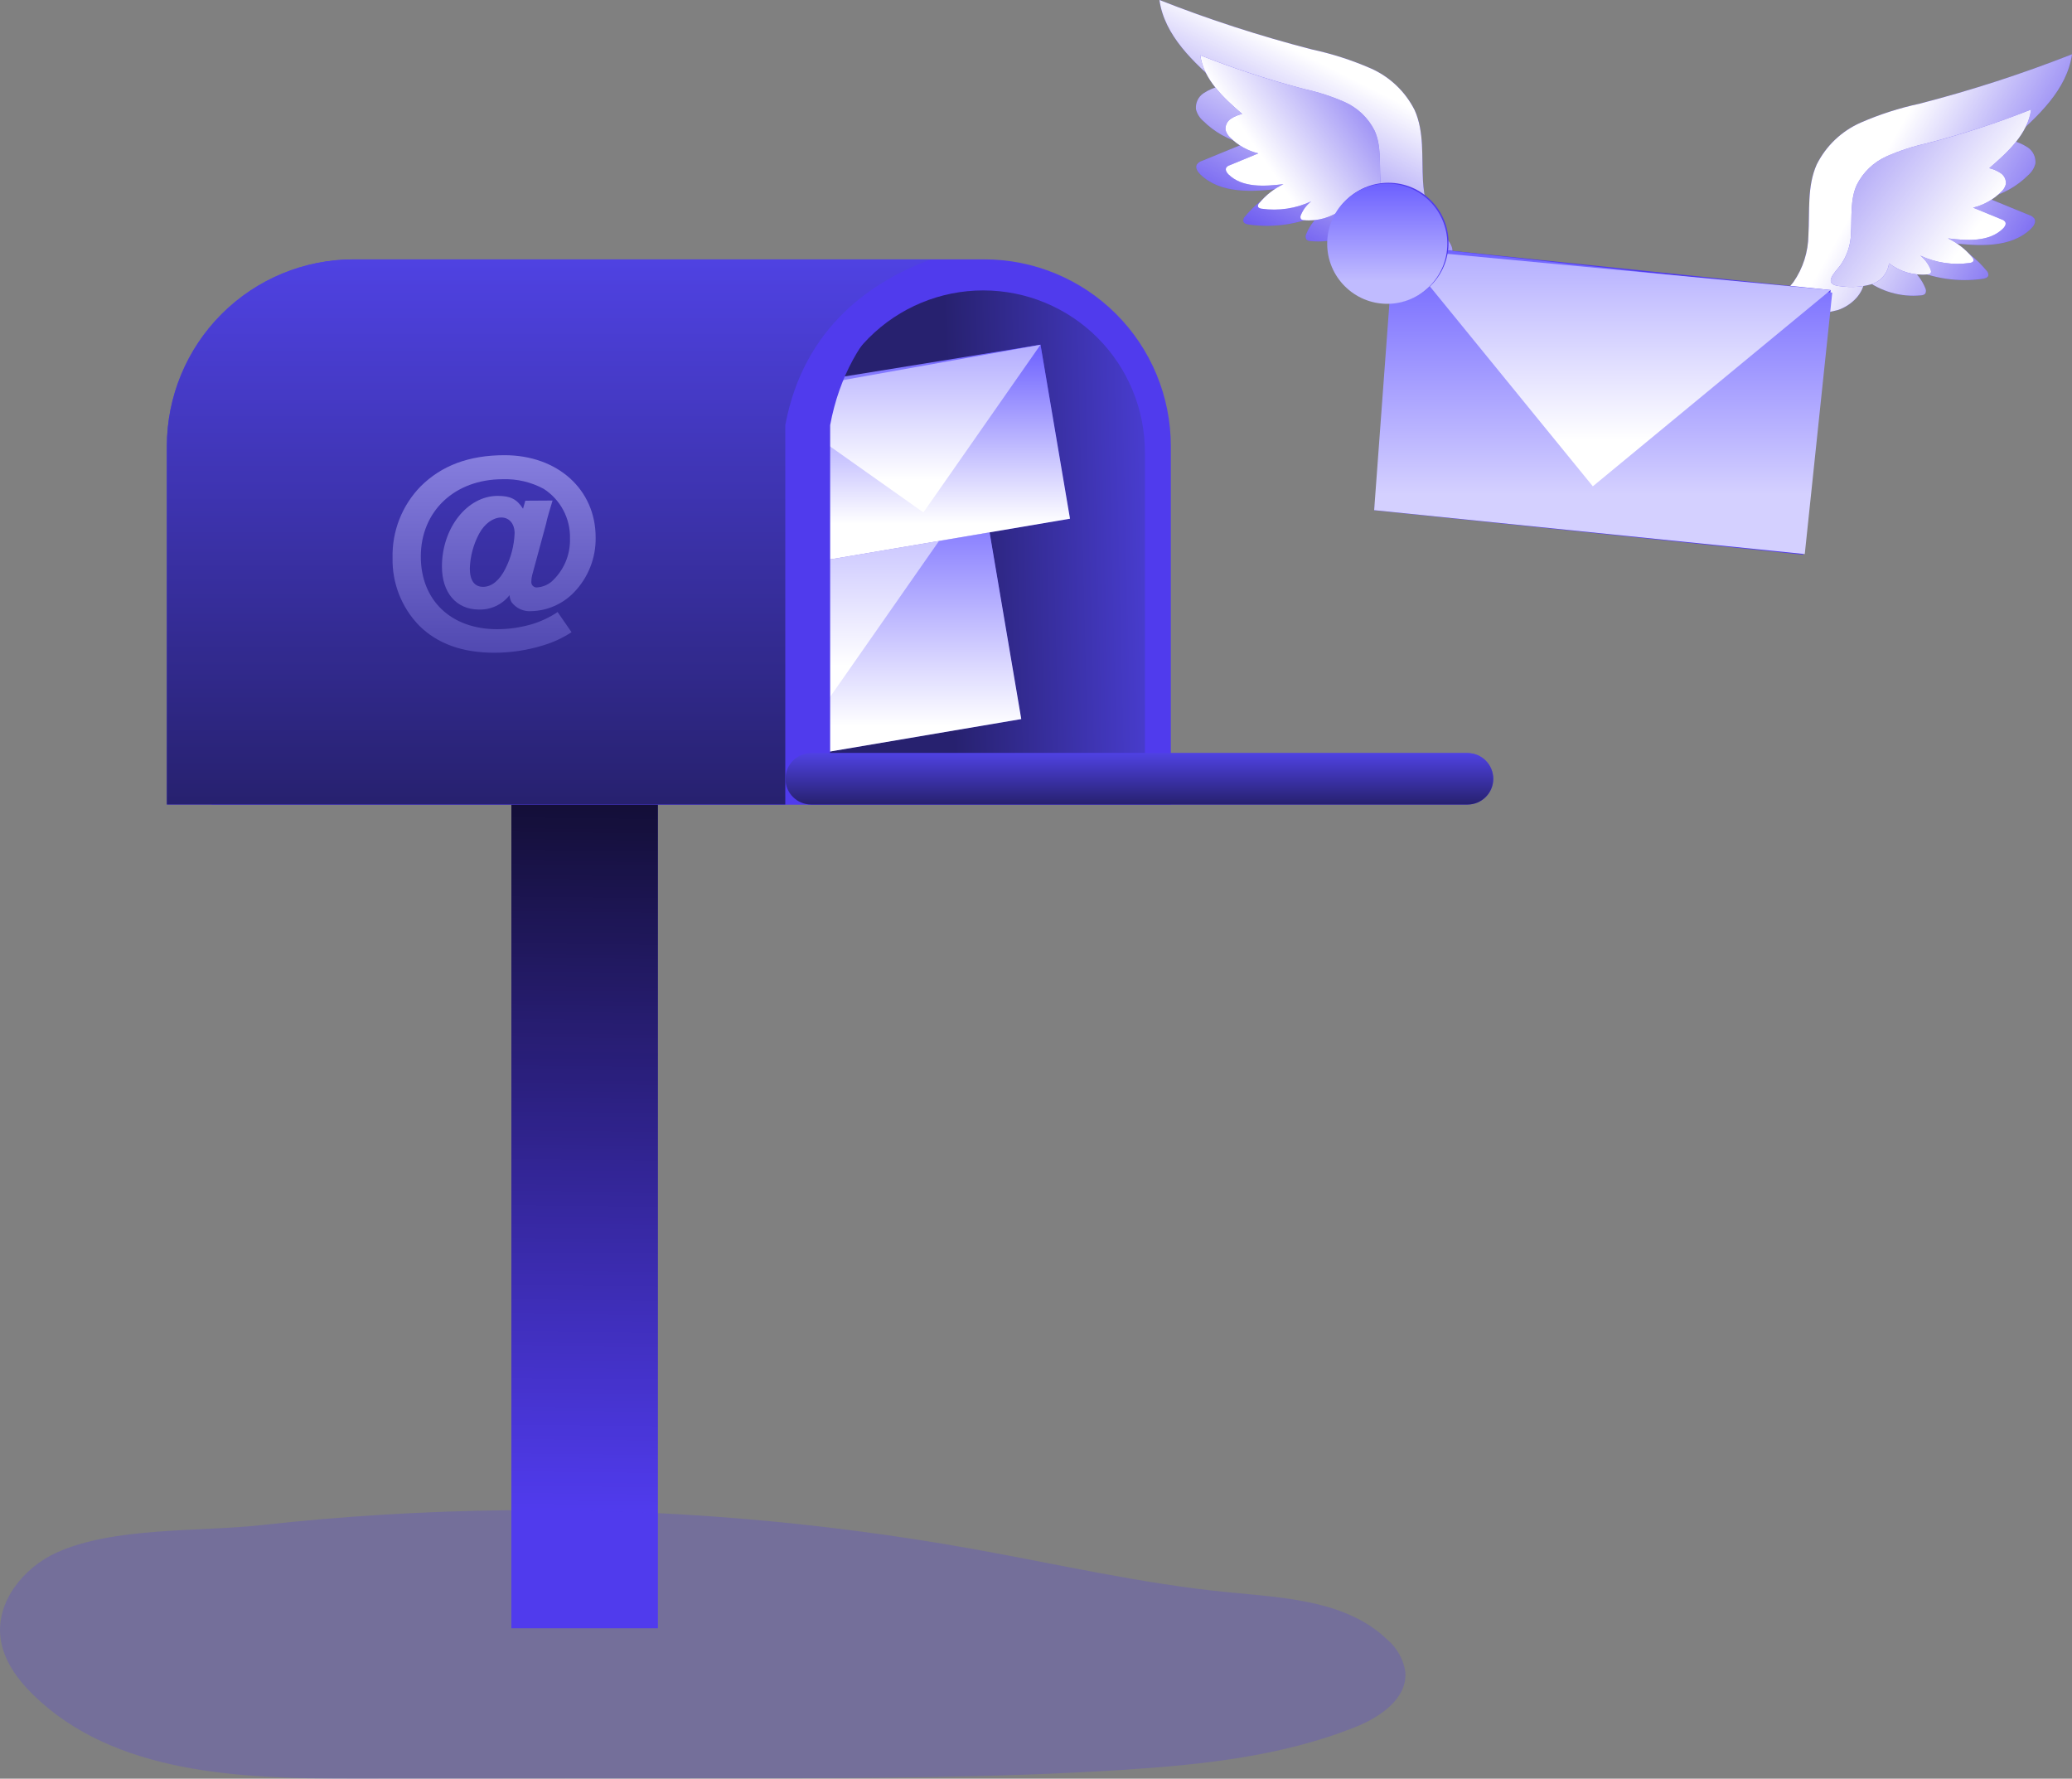 <svg width="261" height="224" viewBox="0 0 261 224" fill="none" xmlns="http://www.w3.org/2000/svg">
<rect x="0" y="0" width="261" height="224" fill="#808080" stroke="none"/>
<path d="M64.416 91.15H82.875V205.06H64.416V91.15Z" fill="#503BED"/>
<path d="M64.416 91.15H82.875V205.06H64.416V91.15Z" fill="url(#paint0_linear)"/>
<path d="M21.022 56.186V101.321H147.484V56.186C147.484 53.094 146.875 50.033 145.692 47.177C144.509 44.321 142.775 41.727 140.589 39.542C138.403 37.357 135.808 35.625 132.953 34.444C130.097 33.264 127.037 32.658 123.948 32.662H44.559C38.321 32.66 32.337 35.137 27.924 39.548C23.51 43.959 21.028 49.944 21.022 56.186V56.186Z" fill="#503BED"/>
<path d="M123.856 36.574C118.455 36.574 113.276 38.721 109.457 42.542C105.638 46.364 103.493 51.547 103.493 56.951V101.054H144.219V56.951C144.219 51.547 142.073 46.364 138.255 42.542C134.436 38.721 129.256 36.574 123.856 36.574V36.574Z" fill="url(#paint1_linear)"/>
<path d="M74.925 68.804L123.541 60.559L128.621 90.548L80.004 98.794L74.925 68.804Z" fill="#503BED"/>
<path d="M80.02 98.809L128.645 90.558L123.559 60.575L73.947 68.594L80.02 98.809Z" fill="url(#paint2_linear)"/>
<path d="M123.557 60.575L103.367 89.483L74.831 69.294L123.557 60.575Z" fill="url(#paint3_linear)"/>
<path d="M95.546 49.436L131.061 43.404L134.767 65.317L99.252 71.349L95.546 49.436Z" fill="#503BED"/>
<path d="M99.265 71.352L134.783 65.324L131.068 43.417L94.829 49.279L99.265 71.352Z" fill="url(#paint4_linear)"/>
<path d="M131.066 43.417L116.315 64.537L95.476 49.791L131.066 43.417Z" fill="url(#paint5_linear)"/>
<path d="M102.179 94.846H184.857C186.646 94.846 188.096 96.296 188.096 98.084C188.096 99.871 186.646 101.321 184.857 101.321H102.179C100.39 101.321 98.94 99.871 98.94 98.084C98.94 96.296 100.39 94.846 102.179 94.846Z" fill="#503BED"/>
<path opacity="0.24" d="M122.543 195.07C133.283 196.997 143.945 199.48 154.801 200.534C161.855 201.22 169.638 201.573 174.745 206.482C175.967 207.516 176.776 208.956 177.024 210.538C177.313 213.938 173.771 216.313 170.598 217.554C161.35 221.214 151.295 222.26 141.362 222.896C125.19 223.921 108.975 223.942 92.767 223.957L44.489 224C30.242 224 14.424 223.423 4.21 213.469C2.19 211.498 0.409 209.073 0.062 206.251C-0.5 201.718 2.948 197.445 7.095 195.546C14.308 192.255 25.078 192.94 32.926 192.067C43.13 190.941 53.375 190.318 63.661 190.198C83.398 189.963 103.113 191.594 122.543 195.07V195.07Z" fill="#503BED"/>
<path d="M227.797 29.594C227.971 26.592 227.617 23.445 228.851 20.702C230.027 18.361 231.981 16.504 234.376 15.447C236.757 14.407 239.236 13.609 241.777 13.065C248.306 11.383 254.725 9.303 261 6.836C260.365 11.325 256.672 14.689 253.275 17.663C254.045 17.832 254.778 18.14 255.439 18.572C255.763 18.795 256.022 19.101 256.19 19.457C256.357 19.814 256.427 20.208 256.391 20.601C256.244 21.161 255.932 21.664 255.496 22.044C254.077 23.462 252.295 24.46 250.346 24.931L255.633 27.097C255.889 27.171 256.112 27.329 256.268 27.544C256.499 27.956 256.189 28.454 255.85 28.786C253.311 31.269 249.25 31.009 245.751 30.583C247.474 31.404 248.998 32.592 250.216 34.062C250.302 34.143 250.369 34.242 250.412 34.352C250.454 34.462 250.471 34.58 250.461 34.697C250.382 34.979 250.043 35.073 249.74 35.116C246.633 35.552 243.466 35.078 240.623 33.752C241.458 34.412 242.109 35.278 242.512 36.264C242.572 36.375 242.604 36.499 242.604 36.625C242.604 36.751 242.572 36.875 242.512 36.986C242.367 37.12 242.177 37.195 241.979 37.195C239.436 37.443 236.894 36.71 234.874 35.145C234.787 36.964 233.243 38.451 231.52 39.043C229.76 39.519 227.923 39.639 226.117 39.397C222.51 39.144 224.674 37.065 225.908 35.528C227.119 33.785 227.777 31.717 227.797 29.594Z" fill="#503BED"/>
<path d="M227.797 29.594C227.971 26.592 227.617 23.445 228.851 20.702C230.027 18.361 231.981 16.504 234.376 15.447C236.757 14.407 239.236 13.609 241.777 13.065C248.306 11.383 254.725 9.303 261 6.836C260.365 11.325 256.672 14.689 253.275 17.663C254.045 17.832 254.778 18.14 255.439 18.572C255.763 18.795 256.022 19.101 256.19 19.457C256.357 19.814 256.427 20.208 256.391 20.601C256.244 21.161 255.932 21.664 255.496 22.044C254.077 23.462 252.295 24.46 250.346 24.931L255.633 27.097C255.889 27.171 256.112 27.329 256.268 27.544C256.499 27.956 256.189 28.454 255.85 28.786C253.311 31.269 249.25 31.009 245.751 30.583C247.474 31.404 248.998 32.592 250.216 34.062C250.302 34.143 250.369 34.242 250.412 34.352C250.454 34.462 250.471 34.58 250.461 34.697C250.382 34.979 250.043 35.073 249.74 35.116C246.633 35.552 243.466 35.078 240.623 33.752C241.458 34.412 242.109 35.278 242.512 36.264C242.572 36.375 242.604 36.499 242.604 36.625C242.604 36.751 242.572 36.875 242.512 36.986C242.367 37.12 242.177 37.195 241.979 37.195C239.436 37.443 236.894 36.71 234.874 35.145C234.787 36.964 233.243 38.451 231.52 39.043C229.76 39.519 227.923 39.639 226.117 39.397C222.51 39.144 224.674 37.065 225.908 35.528C227.119 33.785 227.777 31.717 227.797 29.594Z" fill="url(#paint6_linear)"/>
<path d="M233.164 29.363C233.279 27.313 233.041 25.162 233.885 23.293C234.686 21.686 236.023 20.409 237.665 19.684C239.29 18.975 240.982 18.428 242.714 18.052C247.176 16.906 251.563 15.483 255.85 13.794C255.424 16.861 252.921 19.157 250.577 21.178C251.091 21.3 251.58 21.513 252.019 21.806C252.242 21.957 252.419 22.166 252.534 22.41C252.648 22.654 252.695 22.924 252.669 23.192C252.571 23.573 252.36 23.916 252.063 24.174C251.09 25.14 249.874 25.824 248.543 26.151L252.149 27.638C252.327 27.689 252.482 27.799 252.589 27.949C252.748 28.23 252.532 28.569 252.301 28.793C250.562 30.497 247.785 30.316 245.376 30.02C246.553 30.584 247.594 31.397 248.427 32.402C248.486 32.456 248.532 32.524 248.561 32.599C248.59 32.674 248.601 32.755 248.593 32.835C248.543 33.023 248.312 33.088 248.117 33.117C245.993 33.42 243.827 33.096 241.885 32.186C242.455 32.639 242.899 33.23 243.176 33.904C243.241 34.069 243.299 34.279 243.176 34.416C243.128 34.462 243.071 34.497 243.009 34.521C242.948 34.544 242.882 34.556 242.815 34.553C241.077 34.726 239.337 34.228 237.954 33.16C237.874 33.778 237.615 34.359 237.209 34.832C236.802 35.304 236.266 35.646 235.667 35.816C234.464 36.14 233.209 36.224 231.974 36.062C229.485 35.889 231 34.467 231.83 33.413C232.672 32.228 233.137 30.817 233.164 29.363V29.363Z" fill="#503BED"/>
<path d="M233.164 29.363C233.279 27.313 233.041 25.162 233.885 23.293C234.686 21.686 236.023 20.409 237.665 19.684C239.29 18.975 240.982 18.428 242.714 18.052C247.176 16.906 251.563 15.483 255.85 13.794C255.424 16.861 252.921 19.157 250.577 21.178C251.091 21.3 251.58 21.513 252.019 21.806C252.242 21.957 252.419 22.166 252.534 22.41C252.648 22.654 252.695 22.924 252.669 23.192C252.571 23.573 252.36 23.916 252.063 24.174C251.09 25.14 249.874 25.824 248.543 26.151L252.149 27.638C252.327 27.689 252.482 27.799 252.589 27.949C252.748 28.23 252.532 28.569 252.301 28.793C250.562 30.497 247.785 30.316 245.376 30.02C246.553 30.584 247.594 31.397 248.427 32.402C248.486 32.456 248.532 32.524 248.561 32.599C248.59 32.674 248.601 32.755 248.593 32.835C248.543 33.023 248.312 33.088 248.117 33.117C245.993 33.42 243.827 33.096 241.885 32.186C242.455 32.639 242.899 33.23 243.176 33.904C243.241 34.069 243.299 34.279 243.176 34.416C243.128 34.462 243.071 34.497 243.009 34.521C242.948 34.544 242.882 34.556 242.815 34.553C241.077 34.726 239.337 34.228 237.954 33.16C237.874 33.778 237.615 34.359 237.209 34.832C236.802 35.304 236.266 35.646 235.667 35.816C234.464 36.14 233.209 36.224 231.974 36.062C229.485 35.889 231 34.467 231.83 33.413C232.672 32.228 233.137 30.817 233.164 29.363V29.363Z" fill="url(#paint7_linear)"/>
<path d="M179.244 22.766C179.071 19.763 179.425 16.616 178.198 13.873C177.021 11.529 175.065 9.669 172.666 8.611C170.284 7.574 167.805 6.776 165.265 6.229C158.739 4.548 152.321 2.468 146.049 0C146.677 4.482 150.341 7.846 153.767 10.827C152.996 10.996 152.262 11.307 151.603 11.744C151.276 11.962 151.014 12.266 150.847 12.622C150.679 12.978 150.611 13.373 150.651 13.765C150.79 14.326 151.1 14.831 151.538 15.209C152.959 16.623 154.741 17.622 156.689 18.096L151.409 20.261C151.149 20.336 150.923 20.496 150.767 20.716C150.536 21.127 150.853 21.625 151.185 21.95C153.731 24.441 157.792 24.181 161.32 23.748C159.597 24.574 158.074 25.763 156.855 27.234C156.766 27.312 156.698 27.411 156.656 27.522C156.615 27.633 156.601 27.752 156.616 27.869C156.689 28.143 157.028 28.237 157.338 28.281C160.444 28.718 163.61 28.246 166.455 26.924C165.616 27.582 164.962 28.448 164.558 29.436C164.495 29.545 164.462 29.67 164.462 29.796C164.462 29.923 164.495 30.048 164.558 30.157C164.629 30.226 164.713 30.279 164.804 30.313C164.896 30.348 164.994 30.364 165.092 30.359C167.634 30.608 170.175 29.878 172.197 28.317C172.276 30.136 173.827 31.623 175.544 32.215C177.305 32.684 179.141 32.802 180.947 32.561C184.597 32.316 182.389 30.23 181.156 28.692C179.821 27.046 179.367 24.816 179.244 22.766Z" fill="#503BED"/>
<path d="M179.244 22.766C179.071 19.763 179.425 16.616 178.198 13.873C177.021 11.529 175.065 9.669 172.666 8.611C170.284 7.574 167.805 6.776 165.265 6.229C158.739 4.548 152.321 2.468 146.049 0C146.677 4.482 150.341 7.846 153.767 10.827C152.996 10.996 152.262 11.307 151.603 11.744C151.276 11.962 151.014 12.266 150.847 12.622C150.679 12.978 150.611 13.373 150.651 13.765C150.79 14.326 151.1 14.831 151.538 15.209C152.959 16.623 154.741 17.622 156.689 18.096L151.409 20.261C151.149 20.336 150.923 20.496 150.767 20.716C150.536 21.127 150.853 21.625 151.185 21.95C153.731 24.441 157.792 24.181 161.32 23.748C159.597 24.574 158.074 25.763 156.855 27.234C156.766 27.312 156.698 27.411 156.656 27.522C156.615 27.633 156.601 27.752 156.616 27.869C156.689 28.143 157.028 28.237 157.338 28.281C160.444 28.718 163.61 28.246 166.455 26.924C165.616 27.582 164.962 28.448 164.558 29.436C164.495 29.545 164.462 29.67 164.462 29.796C164.462 29.923 164.495 30.048 164.558 30.157C164.629 30.226 164.713 30.279 164.804 30.313C164.896 30.348 164.994 30.364 165.092 30.359C167.634 30.608 170.175 29.878 172.197 28.317C172.276 30.136 173.827 31.623 175.544 32.215C177.305 32.684 179.141 32.802 180.947 32.561C184.597 32.316 182.389 30.23 181.156 28.692C179.821 27.046 179.367 24.816 179.244 22.766Z" fill="url(#paint8_linear)"/>
<path d="M173.876 22.535C173.761 20.485 173.999 18.334 173.155 16.457C172.352 14.852 171.015 13.576 169.375 12.848C167.75 12.14 166.059 11.597 164.326 11.224C159.865 10.071 155.478 8.646 151.191 6.958C151.623 10.026 154.126 12.329 156.471 14.35C155.956 14.468 155.467 14.678 155.028 14.97C154.805 15.122 154.627 15.331 154.512 15.574C154.396 15.818 154.348 16.088 154.372 16.356C154.471 16.74 154.685 17.085 154.985 17.345C155.955 18.313 157.173 18.994 158.505 19.316L154.898 20.81C154.723 20.858 154.57 20.965 154.465 21.113C154.307 21.395 154.523 21.741 154.747 21.965C156.485 23.661 159.262 23.481 161.671 23.192C160.495 23.753 159.456 24.567 158.627 25.574C158.566 25.627 158.519 25.694 158.49 25.77C158.461 25.845 158.451 25.927 158.461 26.007C158.512 26.195 158.743 26.259 158.938 26.288C161.061 26.587 163.226 26.264 165.17 25.357C164.596 25.808 164.149 26.4 163.871 27.075C163.829 27.153 163.807 27.239 163.807 27.328C163.807 27.416 163.829 27.503 163.871 27.581C163.92 27.628 163.978 27.665 164.041 27.69C164.104 27.714 164.171 27.726 164.239 27.725C165.976 27.892 167.712 27.391 169.094 26.325C169.175 26.943 169.434 27.524 169.84 27.997C170.246 28.471 170.782 28.815 171.38 28.988C172.586 29.313 173.844 29.394 175.081 29.226C177.569 29.06 176.047 27.631 175.218 26.584C174.378 25.398 173.911 23.988 173.876 22.535Z" fill="#503BED"/>
<path d="M173.876 22.535C173.761 20.485 173.999 18.334 173.155 16.457C172.352 14.852 171.015 13.576 169.375 12.848C167.75 12.14 166.059 11.597 164.326 11.224C159.865 10.071 155.478 8.646 151.191 6.958C151.623 10.026 154.126 12.329 156.471 14.35C155.956 14.468 155.467 14.678 155.028 14.97C154.805 15.122 154.627 15.331 154.512 15.574C154.396 15.818 154.348 16.088 154.372 16.356C154.471 16.74 154.685 17.085 154.985 17.345C155.955 18.313 157.173 18.994 158.505 19.316L154.898 20.81C154.723 20.858 154.57 20.965 154.465 21.113C154.307 21.395 154.523 21.741 154.747 21.965C156.485 23.661 159.262 23.481 161.671 23.192C160.495 23.753 159.456 24.567 158.627 25.574C158.566 25.627 158.519 25.694 158.49 25.77C158.461 25.845 158.451 25.927 158.461 26.007C158.512 26.195 158.743 26.259 158.938 26.288C161.061 26.587 163.226 26.264 165.17 25.357C164.596 25.808 164.149 26.4 163.871 27.075C163.829 27.153 163.807 27.239 163.807 27.328C163.807 27.416 163.829 27.503 163.871 27.581C163.92 27.628 163.978 27.665 164.041 27.69C164.104 27.714 164.171 27.726 164.239 27.725C165.976 27.892 167.712 27.391 169.094 26.325C169.175 26.943 169.434 27.524 169.84 27.997C170.246 28.471 170.782 28.815 171.38 28.988C172.586 29.313 173.844 29.394 175.081 29.226C177.569 29.06 176.047 27.631 175.218 26.584C174.378 25.398 173.911 23.988 173.876 22.535Z" fill="url(#paint9_linear)"/>
<path d="M176.564 30.933L230.598 36.531L227.15 69.859L173.116 64.262L176.564 30.933Z" fill="#503BED"/>
<path d="M173.095 64.251L227.339 69.778L230.801 36.854L175.564 30.8L173.095 64.251Z" fill="url(#paint10_linear)"/>
<path d="M230.598 36.524L200.641 61.246L176.311 31.399L230.598 36.524Z" fill="url(#paint11_linear)"/>
<path d="M174.896 38.162C170.717 38.162 167.33 34.772 167.33 30.59C167.33 26.409 170.717 23.019 174.896 23.019C179.075 23.019 182.463 26.409 182.463 30.59C182.463 34.772 179.075 38.162 174.896 38.162Z" fill="#503BED"/>
<path d="M174.746 38.263C170.567 38.263 167.179 34.873 167.179 30.692C167.179 26.51 170.567 23.12 174.746 23.12C178.925 23.12 182.312 26.51 182.312 30.692C182.312 34.873 178.925 38.263 174.746 38.263Z" fill="url(#paint12_linear)"/>
<path d="M26.667 56.179V101.314H104.57V53.537C106.9 41.057 115.679 35.318 122.906 32.676H50.197C43.963 32.673 37.982 35.146 33.57 39.553C29.158 43.96 26.675 49.94 26.667 56.179V56.179Z" fill="#503BED"/>
<path d="M21.015 56.179V101.314H98.918V53.537C101.248 41.057 110.026 35.318 117.254 32.676H44.544C38.31 32.673 32.33 35.146 27.918 39.553C23.506 43.96 21.023 49.94 21.015 56.179V56.179Z" fill="url(#paint13_linear)"/>
<path d="M69.605 63.036C69.432 63.613 68.884 65.367 68.776 66.002L67.044 72.398C66.967 72.677 66.928 72.966 66.929 73.257C66.92 73.354 66.933 73.451 66.966 73.543C66.999 73.635 67.052 73.718 67.121 73.787C67.189 73.856 67.272 73.909 67.364 73.942C67.456 73.975 67.553 73.987 67.65 73.978C68.317 73.934 68.952 73.681 69.468 73.257C70.228 72.573 70.83 71.733 71.233 70.793C71.635 69.853 71.828 68.836 71.798 67.814C71.829 66.576 71.54 65.35 70.96 64.255C70.38 63.16 69.529 62.233 68.487 61.563C66.907 60.711 65.13 60.293 63.337 60.351C57.263 60.351 53.007 64.386 53.007 70.088C53.007 75.617 56.831 79.24 62.615 79.24C64.105 79.241 65.587 79.027 67.016 78.605C68.158 78.257 69.245 77.744 70.24 77.082L71.993 79.616C70.879 80.346 69.664 80.908 68.386 81.283C66.409 81.894 64.353 82.206 62.284 82.207C58.23 82.207 55.07 81.052 52.791 78.779C51.698 77.651 50.84 76.318 50.266 74.856C49.693 73.393 49.416 71.832 49.451 70.261C49.409 68.605 49.698 66.956 50.301 65.413C50.904 63.87 51.81 62.463 52.964 61.275C55.611 58.626 59.088 57.326 63.553 57.326C70.254 57.326 75.029 61.657 75.029 67.663C75.055 68.943 74.826 70.216 74.357 71.408C73.888 72.6 73.187 73.687 72.296 74.606C70.882 76.07 68.948 76.918 66.915 76.967C66.441 77.001 65.966 76.916 65.534 76.719C65.102 76.522 64.726 76.22 64.44 75.841C64.286 75.569 64.2 75.265 64.188 74.953C63.732 75.537 63.145 76.006 62.475 76.321C61.804 76.635 61.069 76.788 60.329 76.765C57.48 76.765 55.669 74.635 55.669 71.351C55.669 66.486 58.865 62.451 62.688 62.451C64.296 62.451 65.104 62.855 65.883 64.068L66.172 63.057L69.605 63.036ZM63.676 71.589C64.371 70.212 64.763 68.7 64.823 67.157C64.823 65.974 64.159 65.172 63.157 65.172C62.154 65.172 61.057 65.894 60.336 67.244C59.627 68.581 59.233 70.062 59.182 71.575C59.182 73.098 59.759 73.906 60.855 73.906C61.952 73.906 62.955 73.055 63.676 71.589Z" fill="url(#paint14_linear)"/>
<path d="M102.179 94.846H184.857C186.646 94.846 188.096 96.296 188.096 98.084C188.096 99.871 186.646 101.321 184.857 101.321H102.179C100.39 101.321 98.94 99.871 98.94 98.084C98.94 96.296 100.39 94.846 102.179 94.846Z" fill="url(#paint15_linear)"/>
<defs>
<linearGradient id="paint0_linear" x1="73.166" y1="190.154" x2="74.553" y2="68.702" gradientUnits="userSpaceOnUse">
<stop stop-color="#010101" stop-opacity="0"/>
<stop offset="0.95" stop-color="#010101"/>
</linearGradient>
<linearGradient id="paint1_linear" x1="149.654" y1="73.387" x2="119.719" y2="74.108" gradientUnits="userSpaceOnUse">
<stop stop-color="#4F42E2"/>
<stop offset="1" stop-color="#27216F"/>
</linearGradient>
<linearGradient id="paint2_linear" x1="101.296" y1="60.575" x2="101.296" y2="98.809" gradientUnits="userSpaceOnUse">
<stop stop-color="#6C60FF"/>
<stop offset="0.807" stop-color="white"/>
</linearGradient>
<linearGradient id="paint3_linear" x1="99.194" y1="60.575" x2="99.194" y2="89.483" gradientUnits="userSpaceOnUse">
<stop stop-color="#B3ADFF"/>
<stop offset="0.807" stop-color="white"/>
</linearGradient>
<linearGradient id="paint4_linear" x1="114.806" y1="43.417" x2="114.806" y2="71.352" gradientUnits="userSpaceOnUse">
<stop stop-color="#6C60FF"/>
<stop offset="0.807" stop-color="white"/>
</linearGradient>
<linearGradient id="paint5_linear" x1="113.271" y1="43.417" x2="113.271" y2="64.537" gradientUnits="userSpaceOnUse">
<stop stop-color="#B3ADFF"/>
<stop offset="0.807" stop-color="white"/>
</linearGradient>
<linearGradient id="paint6_linear" x1="262.212" y1="33.904" x2="235.889" y2="19.071" gradientUnits="userSpaceOnUse">
<stop stop-color="white" stop-opacity="0"/>
<stop offset="0.95" stop-color="white"/>
</linearGradient>
<linearGradient id="paint7_linear" x1="215.217" y1="9.145" x2="248.019" y2="33.352" gradientUnits="userSpaceOnUse">
<stop stop-color="white" stop-opacity="0"/>
<stop offset="0.951" stop-color="white"/>
</linearGradient>
<linearGradient id="paint8_linear" x1="161.478" y1="35.492" x2="174.135" y2="10.245" gradientUnits="userSpaceOnUse">
<stop stop-color="white" stop-opacity="0"/>
<stop offset="0.95" stop-color="white"/>
</linearGradient>
<linearGradient id="paint9_linear" x1="182.756" y1="9.506" x2="160.728" y2="24.624" gradientUnits="userSpaceOnUse">
<stop stop-color="white" stop-opacity="0"/>
<stop offset="0.951" stop-color="white"/>
</linearGradient>
<linearGradient id="paint10_linear" x1="201.948" y1="30.8" x2="201.948" y2="69.778" gradientUnits="userSpaceOnUse">
<stop stop-color="#6C60FF"/>
<stop offset="0.807" stop-color="#D4D0FF"/>
</linearGradient>
<linearGradient id="paint11_linear" x1="203.454" y1="31.399" x2="203.454" y2="61.246" gradientUnits="userSpaceOnUse">
<stop stop-color="#B3ADFF"/>
<stop offset="0.807" stop-color="white"/>
</linearGradient>
<linearGradient id="paint12_linear" x1="174.746" y1="23.12" x2="174.746" y2="38.263" gradientUnits="userSpaceOnUse">
<stop stop-color="#6C60FF"/>
<stop offset="0.807" stop-color="#C0BBFF"/>
</linearGradient>
<linearGradient id="paint13_linear" x1="69.134" y1="32.676" x2="69.134" y2="101.314" gradientUnits="userSpaceOnUse">
<stop stop-color="#4F42E2"/>
<stop offset="1" stop-color="#27216F"/>
</linearGradient>
<linearGradient id="paint14_linear" x1="62.239" y1="57.326" x2="62.239" y2="82.207" gradientUnits="userSpaceOnUse">
<stop stop-color="#867EDE"/>
<stop offset="1" stop-color="#5149B1"/>
</linearGradient>
<linearGradient id="paint15_linear" x1="143.518" y1="94.846" x2="143.518" y2="101.321" gradientUnits="userSpaceOnUse">
<stop stop-color="#4F42E2"/>
<stop offset="1" stop-color="#27216F"/>
</linearGradient>
</defs>
</svg>
